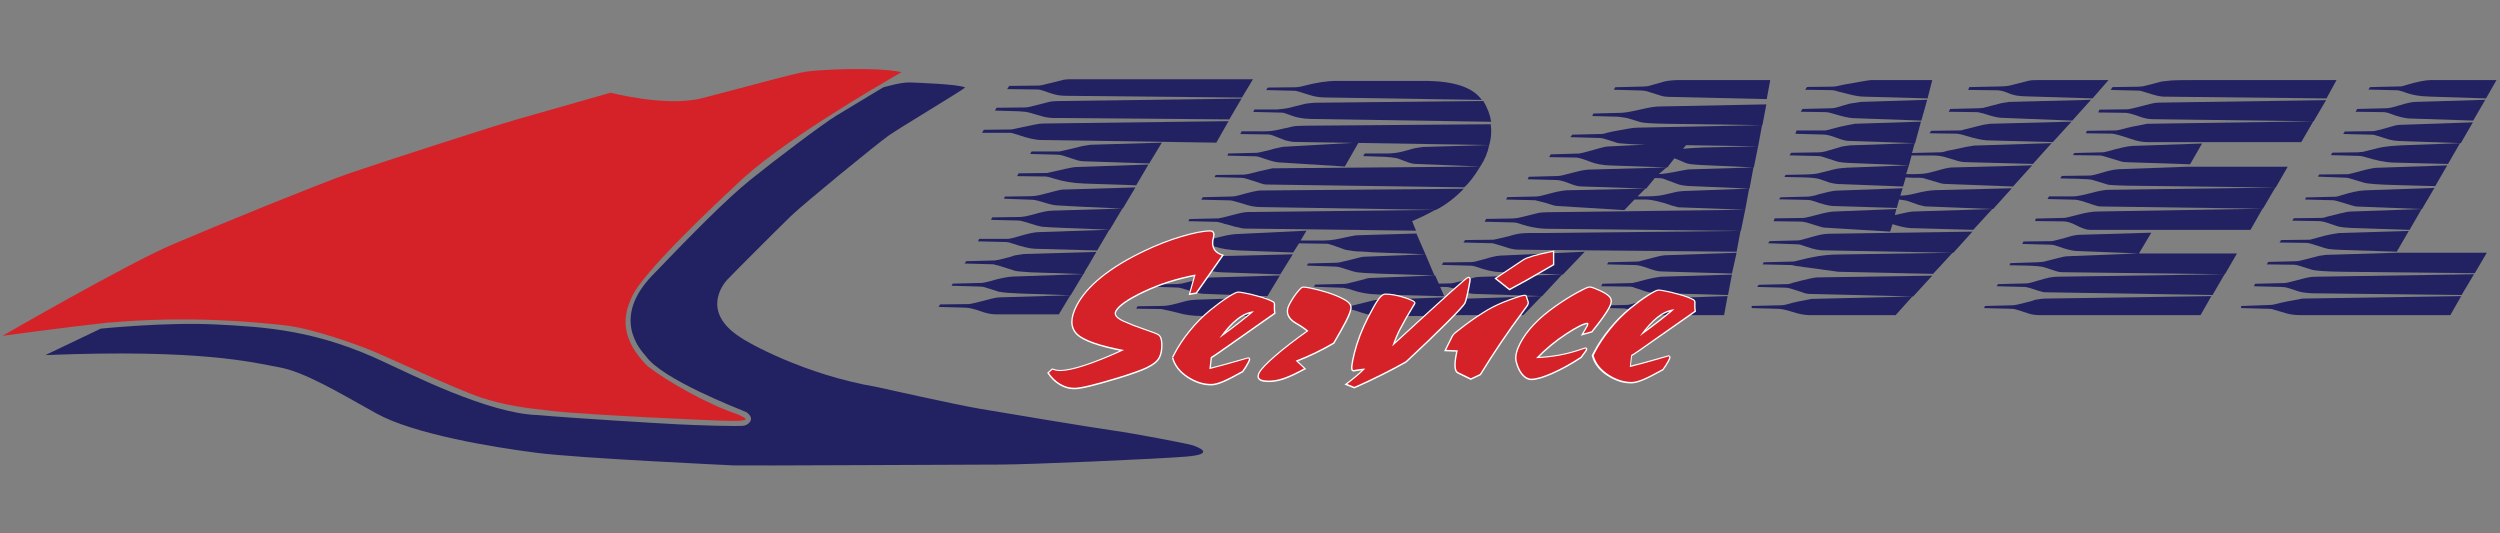 <?xml version="1.0" encoding="utf-8"?>
<!-- Generator: Adobe Illustrator 16.0.4, SVG Export Plug-In . SVG Version: 6.00 Build 0)  -->
<!DOCTYPE svg PUBLIC "-//W3C//DTD SVG 1.1//EN" "http://www.w3.org/Graphics/SVG/1.1/DTD/svg11.dtd">
<svg version="1.1"
	 id="svg16140" sodipodi:docname="travel service.svg" inkscape:version="0.92.0 r15299" xmlns:svg="http://www.w3.org/2000/svg" xmlns:dc="http://purl.org/dc/elements/1.1/" xmlns:sodipodi="http://sodipodi.sourceforge.net/DTD/sodipodi-0.dtd" xmlns:rdf="http://www.w3.org/1999/02/22-rdf-syntax-ns#" xmlns:inkscape="http://www.inkscape.org/namespaces/inkscape" xmlns:cc="http://creativecommons.org/ns#"
	 xmlns="http://www.w3.org/2000/svg" xmlns:xlink="http://www.w3.org/1999/xlink" x="0px" y="0px" width="792px" height="169px"
	 viewBox="-284.481 -66.351 792 169" enable-background="new -284.481 -66.351 792 169" xml:space="preserve">
<rect x="-284.481" y="-66.351" width="792" height="169" fill="#808080" stroke="none"/>
<sodipodi:namedview  units="px" inkscape:window-y="-4" inkscape:window-x="-4" inkscape:document-units="mm" fit-margin-bottom="0" inkscape:window-height="744" inkscape:pageopacity="0.0" inkscape:current-layer="layer1" inkscape:pageshadow="2" fit-margin-right="0" inkscape:window-maximized="1" inkscape:window-width="1280" pagecolor="#ffffff" id="base" bordercolor="#666666" inkscape:cx="111.0192" fit-margin-left="0" fit-margin-top="0" showgrid="false" borderopacity="1.0" inkscape:zoom="4.0398418" inkscape:cy="17.648812">
	</sodipodi:namedview>
<g id="layer1" transform="translate(-8.424,-162.798)" inkscape:groupmode="layer" inkscape:label="Layer 1">
	<g id="g16445" transform="translate(0.132,-0.132)">
		<path id="path14973" inkscape:connector-curvature="0" fill="#222161" d="M21.14,193.805l0.5-0.782l9.247-0.111
			c0.413-0.062,1.126-0.223,2.123-0.444c4.083-1.112,6.505-1.675,7.249-1.675l22.626-0.668l-3.625,6.029H39.134
			c-1.331,0-2.975-0.357-4.935-1.06c-1.953-0.709-3.562-1.06-4.813-1.06L21.14,193.805z M25.269,187.105l0.368-0.671l9.25-0.226
			c0.167,0,0.917-0.146,2.252-0.448c3.162-0.966,5.623-1.48,7.371-1.557l22.501-0.786l-4.007,6.7l-15.992-0.556
			c-1.167-0.08-2.544-0.153-4.125-0.226c-0.831-0.066-1.709-0.185-2.627-0.331l-4.247-1.345c-0.584-0.226-1.456-0.33-2.624-0.33
			L25.269,187.105z M29.386,180.067l0.5-0.744l9.247-0.238c0.087,0,0.208-0.066,0.382-0.134h0.372l3.628-0.892l1.745-0.56
			c0.504-0.067,1.418-0.224,2.752-0.446l23.12-0.669c-1.665,2.9-2.874,4.954-3.625,6.141l-0.375,0.891l-14.745-0.503
			c-1.001,0-2.457-0.066-4.375-0.242c-1.418-0.067-2.377-0.205-2.874-0.37l-5.129-1.623c-0.414-0.068-0.914-0.203-1.495-0.37
			L29.386,180.067z M33.64,173.036l0.372-0.782h9c0.664,0,2.21-0.37,4.622-1.116c2.085-0.598,3.715-0.929,4.875-1.006l22.748-0.778
			l-3.871,6.582l-19.877-0.556c-1.578-0.082-3.913-0.631-6.999-1.675c-0.834-0.299-1.456-0.446-1.873-0.446L33.64,173.036z
			 M34.887,138.648l0.622-0.951l8.75-0.107c1.584-0.341,3.919-0.839,6.999-1.476c1.251-0.276,2.377-0.408,3.378-0.408l58.374-0.744
			l-3.878,6.808l-55.375-0.834c-1.832,0-4.368-0.556-7.624-1.694c-1.161-0.389-1.953-0.594-2.37-0.594H34.887z M37.765,166.228
			l0.375-0.782l8.622-0.122c1.081,0,2.787-0.332,5.125-1.001c2.332-0.669,4.083-1.006,5.248-1.006l22.25-0.669l-4,6.705
			l-14.251-0.56c-4.083-0.153-6.498-0.28-7.249-0.395c-0.75-0.107-2.537-0.611-5.369-1.508c-0.921-0.299-1.585-0.446-2.009-0.446
			L37.765,166.228z M39.012,131.611l0.504-0.892l9.119-0.107c0.42,0,0.914-0.08,1.498-0.223l5.751-1.453
			c0.834-0.224,1.831-0.342,3.002-0.342l58.242-0.778l-3.871,6.585l-54.246-0.441c-1.832,0.068-3.416-0.08-4.75-0.45l-4.25-1.223
			c-0.664-0.224-1.79-0.375-3.374-0.452L39.012,131.611z M41.886,159.528l0.253-0.672l7.371-0.108c1.584,0,2.919-0.153,3.997-0.45
			l4.75-1.225c1.084-0.299,1.96-0.45,2.627-0.45l22.623-0.669l-4,6.7l-12.621-0.556c-4.584-0.223-7.336-0.37-8.25-0.45
			c-0.921-0.068-1.998-0.295-3.249-0.669c-2.332-0.746-3.836-1.114-4.504-1.114L41.886,159.528z M42.887,124.804l0.629-1.006
			l9.248-0.108c0.41,0,0.914-0.068,1.498-0.224l5.873-1.447c0.667-0.228,1.668-0.335,2.999-0.335h57.62l-3.496,5.802l-55.869-0.555
			c-1.584,0-3.131-0.255-4.625-0.783l-3.006-1.006c-0.41-0.146-0.914-0.222-1.494-0.222L42.887,124.804z M46.011,152.378
			l0.497-0.892l9.007-0.107c1.578-0.375,3.576-0.82,5.995-1.342c1.584-0.37,2.791-0.559,3.625-0.559l22.501-0.779l-3.882,6.585
			l-16.496-0.556c-3.669-0.153-6.95-0.712-9.876-1.675c-1.081-0.375-1.957-0.56-2.624-0.56L46.011,152.378z M50.133,145.347
			l0.504-0.782h8.872c0.087,0,2.002-0.446,5.751-1.338c0.921-0.299,2.249-0.56,4.003-0.784l22.619-0.672l-4,6.589l-20.124-0.667
			c-1.164,0-2.161-0.147-2.996-0.446l-3.753-1.23c-0.831-0.299-1.748-0.447-2.752-0.447L50.133,145.347z"/>
		<path id="path14977" inkscape:connector-curvature="0" fill="#222161" d="M83.785,194.371l0.369-0.765l7.565-0.104
			c1.317,0,2.641-0.194,3.961-0.542l4.219-1.098c0.664-0.146,1.613-0.265,2.85-0.334l22.31-0.765l-3.468,5.915h-16.982
			c-2.888,0-5.414-0.334-7.562-0.98c-1.321-0.375-3.1-0.765-5.328-1.216L83.785,194.371z M87.875,187.358l0.368-0.667l7.812-0.111
			c1.078,0,2.148-0.133,3.221-0.432l4.344-1.094c0.247-0.08,1.4-0.261,3.468-0.557l22.188-0.656l-3.968,6.592l-19.836-0.761
			c-0.907,0-1.98-0.188-3.218-0.563c-1.244-0.348-2.481-0.723-3.718-1.098c-0.664-0.223-1.203-0.334-1.613-0.334L87.875,187.358z
			 M92.087,180.584l0.493-0.745l8.559-0.228c0.41,0,0.987-0.067,1.734-0.198l5.456-1.305c1.07-0.276,2.144-0.427,3.222-0.427
			l21.816-0.537l-3.962,6.358l-18.477-0.648c-2.064-0.067-4.107-0.446-6.134-1.135c-2.022-0.672-3.864-1.025-5.519-1.025
			L92.087,180.584z M95.93,173.623l0.622-0.784l9.049-0.222c0.327,0,0.824-0.082,1.488-0.205l5.077-1.209
			c1.078-0.217,2.026-0.37,2.853-0.447l22.686-1.094l-1.855,3.121h6.564c1.896,0,3.596-0.146,5.084-0.466l3.965-0.837
			c1.077-0.238,1.859-0.367,2.359-0.367l18.71-0.56l2.863,6.59l-16.864-0.636c-0.911-0.096-2.228-0.186-3.969-0.261
			c-1.074,0-2.558-0.167-4.466-0.523l-3.968-1.418l-1.234-0.366c0.087,0-0.125-0.054-0.618-0.134l-8.928-0.138l-1.859,2.909
			l-17.226-0.655c-3.062-0.148-5.519-0.541-7.377-1.152c-1.863-0.633-3.242-0.951-4.153-0.951L95.93,173.623z M100.271,166.644
			l0.372-0.669l9.295-0.223c1.157-0.224,2.975-0.669,5.456-1.338c1.654-0.446,2.975-0.669,3.965-0.669l59.128-0.674
			c-2.398,1.343-4.834,2.53-7.312,3.573l1.237,3.018l-54.044-0.669c-0.747,0-1.609-0.151-2.606-0.45
			c-0.247,0-0.907-0.17-1.981-0.502c-1.073-0.334-1.737-0.504-1.984-0.504c-0.5-0.217-1.282-0.441-2.353-0.669L100.271,166.644z
			 M104.358,159.834l0.497-0.782l9.174-0.223c0.664,0,1.366-0.107,2.106-0.333c3.722-1.049,6.033-1.571,6.94-1.571l64.462-0.549
			c-2.812,2.898-5.748,5.132-8.799,6.694l-55.41-0.891c-1.577,0-3.062-0.224-4.465-0.669c-1.404-0.45-2.808-0.86-4.215-1.234
			c-0.497-0.142-0.904-0.217-1.237-0.217L104.358,159.834z M108.576,152.684l0.368-0.667l8.931-0.107c0.16,0,0.66-0.082,1.484-0.224
			c2.231-0.593,4.754-1.19,7.562-1.788l65.824-0.56c-1.897,3.131-3.597,5.322-5.087,6.591l-62.718-0.893
			c-0.418,0-0.956-0.106-1.613-0.332l-0.997-0.341l-3.468-1.115c-0.661-0.217-1.241-0.332-1.734-0.332L108.576,152.684z
			 M112.659,145.877l0.253-0.669l9.174-0.223c0.493-0.082,1.695-0.333,3.586-0.783c1.078-0.37,2.617-0.746,4.595-1.114l23.922-1.343
			l-4.337,7.591l-21.194-1.333c-0.743-0.082-1.692-0.299-2.856-0.674c-2.311-0.82-3.67-1.229-4.09-1.229L112.659,145.877z
			 M116.76,139.048l0.368-0.872h7.434c1.327,0,2.693-0.151,4.097-0.466l4.584-1.025c0.743-0.185,2.105-0.28,4.09-0.28l58.753-0.466
			c0,0.448,0.045,0.931,0.129,1.453v1.001c0,1.341-0.209,2.719-0.622,4.132l-61.606-0.982c-0.743,0-1.734-0.17-2.978-0.502
			l-3.841-1.495c-0.573-0.255-1.278-0.389-2.109-0.389L116.76,139.048z M120.843,132.037l0.372-0.784h7.211
			c1.65-0.151,2.832-0.299,3.499-0.45l5.345-1.338c0.91-0.147,1.897-0.261,2.975-0.337l53.488-0.56
			c1.324,2.234,2.154,4.433,2.481,6.59l-57.085-0.891c-2.475-0.08-4.546-0.433-6.158-1.063c-1.608-0.631-2.616-0.943-3.055-0.943
			L120.843,132.037z M124.941,125.109l0.486-0.784l8.806-0.107c0.66,0,1.407-0.108,2.23-0.332c4.14-1.121,7.688-1.675,10.662-1.675
			h27.891c9.341,0,15.408,2.007,18.224,6.025l-49.586-0.782c-1.734,0-3.389-0.261-4.955-0.778l-3.232-1.006
			c-0.653-0.224-1.188-0.337-1.602-0.337L124.941,125.109z M137.829,180.712l0.372-0.669l8.924-0.224c0.58,0,1.57-0.189,2.971-0.559
			l3.601-0.892c0.493-0.151,1.153-0.293,1.977-0.446l19.722-0.779l2.846,6.695l-17.482-0.56c-3.715-0.143-6.071-0.295-7.062-0.441
			c-0.58-0.081-2.234-0.56-4.959-1.452c-0.664-0.228-1.24-0.341-1.741-0.341L137.829,180.712z M140.064,187.41l0.372-0.671
			l9.296-0.222c0.163,0,0.455-0.039,0.861-0.104l5.334-1.342c0.744-0.299,1.571-0.448,2.475-0.448l20.086-0.781l2.853,6.588
			l-20.825-0.559c-3.309-0.08-6.325-0.63-9.053-1.676c-0.574-0.149-1.275-0.299-2.106-0.448L140.064,187.41z M142.294,194.447
			l0.49-0.89l9.174-0.111c0.084,0,0.247-0.027,0.501-0.104c0,0,1.65-0.402,4.955-1.227c0.084,0,0.452-0.094,1.116-0.281
			c0.663-0.188,1.278-0.278,1.855-0.278l21.072-0.781l2.481,5.918h-23.804c-1.314,0-3.594-0.563-6.814-1.675
			c-0.574-0.223-1.158-0.334-1.731-0.334L142.294,194.447z M155.673,146.027l0.501-0.82h6.7c2.057,0,3.961-0.242,5.695-0.727
			l3.347-0.929c0.663-0.134,1.574-0.261,2.728-0.412l20.948-0.613c-0.494,2.458-1.442,4.726-2.847,6.81l-20.214-0.817
			c-0.904,0-1.853-0.205-2.847-0.598l-3.221-1.192c-1.078-0.222-2.356-0.384-3.848-0.466L155.673,146.027z"/>
		<path id="path14981" inkscape:connector-curvature="0" fill="#222161" d="M166.864,194.18l0.372-0.782l9.546-0.222
			c0.413,0,1.983-0.372,4.712-1.119c1.73-0.445,3.176-0.706,4.337-0.778l26.407-0.9l-5.832,6.036h-21.068
			c-1.578,0-3.969-0.521-7.19-1.567c-0.83-0.295-1.619-0.448-2.359-0.448L166.864,194.18z M173.807,187.39l0.368-0.82l9.299-0.226
			c0.247,0,0.702-0.077,1.362-0.24l5.703-1.49c0.747-0.243,1.615-0.348,2.609-0.348l25.531-0.695l-6.324,6.812l-21.188-0.688
			c-1.161,0-2.693-0.334-4.602-0.987c-1.897-0.653-3.301-1.06-4.212-1.209L173.807,187.39z M180.624,180.5l0.369-0.782l9.052-0.108
			c0.581,0,1.942-0.332,4.091-0.962c2.15-0.66,3.763-1.011,4.83-1.083l26.903-1.248l-6.942,7.252l-20.201-0.799
			c-1.824-0.068-4.264-0.631-7.312-1.689c-0.667-0.224-1.206-0.338-1.615-0.338L180.624,180.5z M187.436,173.411l0.5-0.782
			l9.046-0.108c0.09,0,0.254-0.04,0.5-0.108l4.341-1l1.115-0.335c1.484-0.447,3.184-0.674,5.081-0.674h3.715l63.468-0.669
			l-1.233,6.59l-61.366-0.559c-4.792-0.08-7.558-0.106-8.302-0.106c-1.074-0.082-2.23-0.338-3.468-0.783
			c0,0-1.369-0.409-4.091-1.229L187.436,173.411z M194.136,166.822l0.493-0.893l6.818-0.106c1.74,0,3.02-0.108,3.843-0.337
			l5.453-1.338c0.823-0.224,1.858-0.335,3.106-0.335l62.847-0.78l-1.366,6.695l-60.862-0.667c-3.058,0-6.203-0.559-9.424-1.675
			c-0.66-0.224-1.237-0.337-1.738-0.337L194.136,166.822z M200.953,159.791l0.372-0.759l9.292-0.208
			c0.584,0,1.908-0.299,3.969-0.874c2.071-0.579,3.847-0.935,5.331-1.081l25.163-0.541l-2.479,2.462h2.235
			c2.637,0,4.625-0.153,5.949-0.469l4.09-0.951c0.66-0.134,1.442-0.222,2.353-0.274l20.708-0.768l-1.24,6.704l-21.202-0.782
			c-0.41-0.082-1.073-0.261-1.984-0.528c-3.635-1.275-6.442-1.93-8.43-1.93h-3.465l-3.225,3.348l-21.202-1.3
			c-0.493,0-1.031-0.122-1.605-0.318c-1.407-0.502-3.228-1.006-5.459-1.508L200.953,159.791z M207.772,153.367l0.372-0.78
			l9.045-0.242c0.334,0,0.876-0.068,1.616-0.224l5.327-1.357c0.497-0.146,1.404-0.299,2.731-0.447l24.916-0.691l-2.48,2.125
			c1.403-0.054,3.631-0.395,6.692-1.025c1.567-0.332,2.729-0.502,3.469-0.502l19.839-0.598l-1.244,6.7l-19.582-0.835
			c-1.244-0.094-2.272-0.28-3.097-0.56l-4.465-1.67c-0.338-0.189-1.282-0.285-2.854-0.285l-2.728,3.348l-20.576-0.683
			c-0.91,0-2.105-0.297-3.593-0.896c-1.901-0.759-3.351-1.138-4.344-1.138L207.772,153.367z M214.586,146.354l0.504-0.874
			l9.042-0.266c0.247,0,1.859-0.403,4.834-1.242l1.362-0.389c1.403-0.414,2.481-0.617,3.225-0.617l25.167-1.261l-1.741,2.007
			c0.424-0.028,0.83-0.068,1.244-0.108l2.105-0.147c0.664-0.04,1.571-0.094,2.728-0.146l17.727-0.379l-1.362,6.7l-16.979-0.798
			c-1.817-0.107-3.021-0.224-3.597-0.339c-0.581-0.094-1.689-0.537-3.351-1.28c-0.163-0.106-0.58-0.261-1.233-0.483l-2.234,2.898
			l-17.98-0.631c-2.474-0.067-4.587-0.465-6.313-1.133c-2.401-0.91-3.927-1.376-4.587-1.376L214.586,146.354z M221.286,140.03
			l0.615-0.784l9.178-0.223c0.576,0,1.278-0.147,2.102-0.446c0.581-0.153,1.901-0.414,3.976-0.784l2.471-0.447
			c1.165-0.217,2.231-0.335,3.222-0.335l39.178-0.784l-1.244,6.7l-35.945-0.556c-2.481,0-5.297-0.146-8.431-0.446l-4.212-1.338
			c-0.58-0.228-1.533-0.335-2.854-0.335L221.286,140.03z M228.226,133.33l0.372-0.782l8.677-0.224c1.154,0,3.302-0.375,6.443-1.11
			c2.561-0.601,4.465-0.9,5.702-0.9l33.969-0.669l-1.244,6.585l-30.618-0.441c-4.459-0.08-7.187-0.26-8.181-0.559l-3.962-1.232
			c-0.747-0.145-1.74-0.295-2.978-0.441L228.226,133.33z M229.095,194.072l0.493-0.675l9.671-0.222c0.327,0,0.744-0.084,1.24-0.227
			l3.101-0.893c1.897-0.515,3.51-0.813,4.833-0.896l22.686-0.782l-1.119,6.036h-20.7c-2.231,0-3.969-0.188-5.206-0.56l-4.219-1.227
			c-0.08-0.076-0.615-0.188-1.609-0.341L229.095,194.072z M231.079,187.258l0.364-0.782l9.3-0.223c0.337,0,1.858-0.375,4.587-1.119
			c1.411-0.375,2.937-0.674,4.587-0.89l22.567-0.674l-1.248,6.478l-23.554-0.667c-0.74,0-1.901-0.265-3.469-0.785
			c-0.496-0.223-1.278-0.487-2.355-0.782c-0.66-0.296-1.32-0.441-1.984-0.441L231.079,187.258z M232.938,180.335l0.368-0.669
			l9.05-0.224c0.58,0,1.153-0.106,1.737-0.335l4.34-1.121c1.321-0.37,2.437-0.554,3.347-0.554l22.188-0.78l-1.483,6.585
			l-22.32-0.667c-0.994,0-2.395-0.337-4.212-1.006s-3.18-1.011-4.094-1.011L232.938,180.335z M235.04,125.007l0.497-0.792
			l9.049-0.226c0.251,0,0.66-0.028,1.244-0.108l4.834-1.357c1.313-0.389,3.097-0.579,5.327-0.579h9.671h18.964l-1.115,6.029
			l-30.119-0.688c-1.574,0-2.77-0.146-3.597-0.447l-3.225-1.025c-1.073-0.388-2.109-0.573-3.1-0.573L235.04,125.007z"/>
		<path id="path14985" inkscape:connector-curvature="0" fill="#222161" d="M278.746,194.18v-0.671l9.31-0.222
			c0.573,0,1.233-0.104,1.995-0.334c1.73-0.521,4.26-1.077,7.558-1.675l32.047-0.778l-5.312,5.914h-27.186
			c-1.567,0-3.375-0.333-5.438-1.008c-2.058-0.667-3.663-1.004-4.82-1.004L278.746,194.18z M280.474,187.48l0.5-0.67l9.015-0.223
			c0.576,0,1.195-0.153,1.855-0.445c4.284-1.118,6.835-1.682,7.662-1.682l36.446-0.556l-6.053,6.592l-32.127-0.782
			c-1.234,0-2.138-0.146-2.718-0.451l-4.198-1.338c-0.58-0.146-1.157-0.223-1.734-0.223L280.474,187.48z M282.207,180.338
			l0.368-0.672l9.144-0.224c0.413,0,0.993-0.107,1.733-0.335c4.365-1.19,8.403-1.822,12.107-1.894l36.822-0.56l-6.176,6.694
			l-30.024-0.669l-13.845-1.897c-0.33-0.146-0.66-0.228-0.986-0.228L282.207,180.338z M283.935,173.641l0.497-0.674l9.143-0.224
			c0.406-0.08,0.615-0.106,0.615-0.106l4.448-1.225c1.811-0.521,3.419-0.782,4.819-0.782l45.225-0.669l-6.054,6.7l-41.767-0.784
			c-1.233-0.151-2.224-0.332-2.964-0.56l-3.462-1.114c-0.246-0.153-0.701-0.224-1.354-0.224L283.935,173.641z M285.665,166.661
			l0.372-0.91l9.018-0.122c0.417,0,1.817-0.312,4.204-0.943c2.392-0.65,4.156-1.006,5.314-1.083l20.013-0.801l-0.494,1.902
			c3.211-0.745,5.153-1.119,5.808-1.119l25.086-0.784l-6.057,6.59l-19.898-0.554c-1.4-0.082-3.287-0.488-5.679-1.234l-0.747,2.349
			l-20.628-1.252c-0.417,0-0.952-0.108-1.608-0.332l-3.705-1.135c-0.903-0.312-1.896-0.465-2.971-0.465L285.665,166.661z
			 M287.392,159.714l0.497-0.63l8.896-0.223c0.167,0,0.372-0.028,0.618-0.095l1.603-0.316c0.253-0.153,1.157-0.395,2.725-0.746
			c1.894-0.504,3.298-0.745,4.197-0.745l20.642-0.74l-0.747,2.34c1.404,0,3.01-0.243,4.817-0.709
			c2.471-0.611,4.451-0.947,5.932-1.018l24.589-0.613l-5.932,6.582l-21.371-0.835c-0.247,0-0.501-0.054-0.747-0.134l-1.48-0.356
			l-3.83-1.339c-0.417-0.08-1.195-0.185-2.346-0.356l-0.74,2.681l-20.395-0.631c-1.234-0.08-3.295-0.598-6.176-1.604
			c-0.573-0.205-1.115-0.313-1.605-0.313L287.392,159.714z M289.122,152.644l0.376-0.664l6.3-0.122
			c2.141-0.066,3.583-0.223,4.323-0.441l4.452-1.119c1.316-0.375,3.415-0.598,6.3-0.669l17.674-0.669l-0.872,2.791h2.103
			c2.304,0,4.031-0.153,5.185-0.446l4.205-1.121c1.317-0.37,2.433-0.556,3.332-0.556l25.09-0.667l-6.057,6.7l-21.007-0.784
			c-0.823,0-1.563-0.108-2.224-0.335l-5.313-1.564c-0.243-0.067-1.605-0.107-4.076-0.107l-1.362-0.108l-0.858,2.903l-20.639-0.784
			c-0.493,0-1.352-0.151-2.596-0.45l-3.211-1.114c-0.907-0.299-2.676-0.479-5.31-0.556L289.122,152.644z M290.732,145.793
			l0.493-0.81l8.649-0.136c0.82,0,1.609-0.107,2.35-0.332l5.185-1.533c0.501-0.068,1.32-0.2,2.475-0.351l20.51-0.707l-0.865,3.126
			l8.896-0.223c0.66,0,1.4-0.146,2.228-0.45l3.83-0.78c1.066-0.294,2.638-0.593,4.694-0.896l24.59-0.779l-5.929,6.585l-21.007-0.556
			c-1.073,0-2.061-0.146-2.968-0.446l-3.704-1.114c-1.233-0.375-2.596-0.56-4.08-0.56h-6.672l-0.858,3.126l-17.803-0.711
			c-2.551-0.068-4.277-0.261-5.185-0.575l-4.323-1.413c-0.413-0.147-0.906-0.243-1.483-0.243L290.732,145.793z M292.587,138.966
			l0.372-1.063h9.018c0.247,0,0.782-0.106,1.609-0.332c1.887-0.592,4.524-1.19,7.905-1.784l20.879-0.672l-1.85,6.813l-20.885-0.708
			c-0.907,0-1.974-0.241-3.207-0.707c-2.312-0.872-3.871-1.301-4.698-1.301L292.587,138.966z M294.311,131.987l0.497-0.892
			l9.143-0.222c0.661,0,1.324-0.108,1.978-0.334l2.228-0.667l1.603-0.452c0.986-0.146,2.144-0.332,3.464-0.554l21.122-0.669
			l-1.849,6.585l-21.751-0.782c-1.233-0.068-3.082-0.485-5.557-1.23c-1.403-0.446-2.429-0.669-3.086-0.669L294.311,131.987z
			 M295.67,125.012l0.622-0.877l8.155-0.108c0.581,0,1.766-0.224,3.583-0.65c5.191-0.95,8.072-1.438,8.649-1.438h19.272l-1.48,5.809
			l-19.766-0.541c-1.407,0-2.965-0.224-4.702-0.666l-3.951-0.99c-0.74-0.276-1.479-0.422-2.228-0.422L295.67,125.012z
			 M335.091,138.799l0.497-0.782l9.014-0.108c0.494,0,1.029-0.107,1.609-0.332l5.807-1.448l2.228-0.337l25.819-0.672l-5.928,6.481
			l-20.886-0.56c-1.48-0.082-3.704-0.556-6.672-1.458c-1.396-0.441-2.471-0.664-3.215-0.664L335.091,138.799z M341.145,131.987
			l0.493-0.892l9.018-0.222c0.334,0,0.785-0.042,1.362-0.108l6.054-1.567l2.228-0.332l25.941-0.667l-5.929,6.585l-22.608-0.892
			c-1.237-0.082-3.048-0.523-5.438-1.343c-0.577-0.146-1.234-0.299-1.978-0.447L341.145,131.987z M347.326,125.069l0.365-0.896
			l10.133-0.219c0.74,0,1.567-0.08,2.475-0.228l6.175-1.561c0.58-0.146,1.609-0.228,3.09-0.228H391.8l-5.066,5.807l-21.868-0.667
			c-1.561-0.082-2.878-0.295-3.951-0.669l-2.35-0.892c-0.819-0.224-1.521-0.337-2.103-0.337L347.326,125.069z"/>
		<path id="path14989" inkscape:connector-curvature="0" fill="#222161" d="M352.321,194.18l0.372-0.667l8.837-0.226
			c0.489,0,1.716-0.258,3.684-0.779l2.574-0.67c0.167-0.149,0.532-0.261,1.105-0.338c1.144-0.215,2.127-0.337,2.946-0.337
			l52.536-0.781l-3.433,6.032h-50.698c-1.474,0-2.661-0.149-3.562-0.448l-3.802-1.227c-0.66-0.223-1.233-0.334-1.728-0.334
			L352.321,194.18z M356.372,187.258l0.372-0.668l8.962-0.226c0.649,0,2.099-0.354,4.354-1.06c2.248-0.706,4.069-1.061,5.462-1.061
			l53.03-0.781l-3.812,6.585l-53.516-0.89c-0.33-0.083-0.862-0.223-1.592-0.444c-2.381-0.82-3.847-1.23-4.42-1.23L356.372,187.258z
			 M360.421,180.615l0.246-0.672l6.874-0.224c1.063,0,2.248-0.068,3.559-0.198l4.792-1.214c1.31-0.37,2.366-0.56,3.187-0.56
			l21.979-0.874h31.418l-3.805,6.591l-51.557-0.655c-0.653,0-1.303-0.107-1.963-0.332l-3.684-1.211
			c-0.9-0.299-2.902-0.483-6.009-0.56L360.421,180.615z M364.476,173.865l0.372-0.784l9.073-0.108
			c1.07-0.222,2.658-0.631,4.789-1.229c1.637-0.523,2.988-0.784,4.055-0.784l22.581-0.667l-3.923,6.585l-19.885-0.783
			c-1.066-0.066-2.415-0.369-4.052-0.892l-2.335-0.778c-0.573-0.223-1.23-0.337-1.964-0.337L364.476,173.865z M368.525,166.605
			l0.246-0.784l9.084-0.222c0.243,0,0.936-0.146,2.085-0.447l2.21-0.564c2.534-0.666,4.584-1.001,6.141-1.001l52.289-0.891
			l-3.809,6.698h-50.944c-0.977,0-2.404-0.483-4.288-1.456c-1.557-0.812-2.908-1.223-4.052-1.223L368.525,166.605z M372.451,159.626
			l0.493-0.836h7.729c1.067,0,2.885-0.356,5.467-1.047c2.574-0.685,4.438-1.025,5.58-1.025l52.908-0.721l-3.927,6.698l-51.431-0.707
			c-0.573,0-1.313-0.165-2.21-0.488c-3.107-1.089-5.036-1.651-5.769-1.651L372.451,159.626z M376.503,153.098l0.493-0.784
			l8.83-0.122c0.664,0,2.013-0.313,4.056-0.943c2.047-0.631,3.764-0.991,5.153-1.062l21.483-0.783h32.036l-3.802,6.59l-44.436-0.56
			c-1.23,0-2.946-0.026-5.153-0.108c-1.724-0.067-2.867-0.146-3.444-0.217l-5.153-1.566c-0.569-0.147-2.168-0.26-4.788-0.333
			L376.503,153.098z M380.555,145.724l0.365-0.669l9.087-0.226c0.327,0,0.855-0.107,1.596-0.333c3.68-1.042,6.22-1.599,7.609-1.675
			l22.213-0.779l-3.802,6.585l-20.134-0.667c-0.737,0-1.429-0.107-2.078-0.337l-4.421-1.341c-0.413-0.143-0.983-0.295-1.72-0.441
			L380.555,145.724z M384.604,138.801l0.368-0.782l8.959-0.108c0.493,0,1.271-0.143,2.338-0.441
			c1.801-0.521,4.372-1.081,7.729-1.675l52.662-0.784l-3.81,6.59h-48.608c-1.471,0-2.905-0.226-4.296-0.672l-4.534-1.453
			c-0.74-0.222-1.561-0.414-2.457-0.56L384.604,138.801z M388.531,132.211l0.372-0.892l8.833-0.108c0.334,0,0.945-0.12,1.846-0.34
			l5.765-1.453c0.82-0.224,1.679-0.332,2.582-0.332l52.779-0.783l-3.931,6.7l-50.938-0.669c-1.39,0-2.859-0.299-4.416-0.896
			c-2.047-0.74-3.479-1.116-4.295-1.116L388.531,132.211z M392.46,125.071l0.612-0.898l6.999-0.107c1.557,0,2.699-0.106,3.439-0.335
			l5.15-1.338c0.083,0,1.144-0.108,3.19-0.337c0.74-0.066,3.148-0.106,7.245-0.106h44.926l-3.187,5.807l-51.563-0.56
			c-1.06,0-2.939-0.441-5.644-1.338c-1.143-0.37-1.842-0.56-2.085-0.56L392.46,125.071z"/>
		<path id="path14993" inkscape:connector-curvature="0" fill="#222161" d="M433.796,194.18v-0.667l9.383-0.337
			c0.334,0,0.778-0.08,1.352-0.223c2.298-0.595,5.23-1.188,8.751-1.79l50.235-0.781l-3.444,6.032h-47.219
			c-1.887,0-3.444-0.188-4.674-0.556l-4.181-1.224c-0.247-0.152-0.778-0.229-1.599-0.229L433.796,194.18z M437.849,187.258
			l0.371-0.779l9.098-0.226c0.417,0,0.904-0.083,1.474-0.223l5.293-1.341c1.146-0.299,2.251-0.445,3.318-0.445l50.169-0.785
			l-3.937,6.589l-47.341-0.556c-1.801-0.084-3.193-0.268-4.181-0.56l-3.44-1.123c-0.653-0.215-1.394-0.33-2.214-0.33
			L437.849,187.258z M441.914,180.335l0.486-0.782l8.854-0.224c0.326,0,0.816-0.08,1.48-0.223l5.65-1.452l2.217-0.332l22.376-0.669
			h28.652l-3.815,6.479l-41.434-0.454c-5.577-0.065-8.979-0.299-10.206-0.667l-3.938-1.23c-0.657-0.228-1.23-0.332-1.72-0.332
			L441.914,180.335z M445.966,173.413l0.493-0.782l9.098-0.108c0.087,0,0.372-0.08,0.866-0.224l3.687-1.009l1.474-0.332
			c1.066-0.224,2.175-0.408,3.322-0.56l22.011-0.664l-3.815,6.585l-17.212-0.56c-2.131-0.082-3.545-0.165-4.243-0.28
			c-0.698-0.108-2.395-0.612-5.105-1.505c-0.896-0.299-1.598-0.45-2.088-0.45L445.966,173.413z M450.025,166.487
			c0.077-0.224,0.247-0.479,0.494-0.773l8.973-0.108c0.333,0,0.778-0.107,1.352-0.337l4.062-1.006
			c1.724-0.447,2.908-0.667,3.568-0.667l22.498-0.784l-3.809,6.59l-16.848-0.556c-3.193-0.08-5.285-0.299-6.269-0.672l-2.958-1.008
			c-1.062-0.374-2.123-0.554-3.193-0.554L450.025,166.487z M454.084,159.793l0.239-0.669l9.477-0.228
			c0.247,0,0.691-0.107,1.352-0.332c3.273-1.044,5.859-1.604,7.743-1.675l22.136-0.783l-3.934,6.7l-20.287-0.782
			c-0.577,0-1.317-0.143-2.218-0.441c-3.28-1.044-5.164-1.565-5.65-1.565L454.084,159.793z M458.139,152.536l0.372-0.672
			l9.223-0.107c0.407-0.082,1.186-0.261,2.336-0.56c3.196-0.892,5.327-1.376,6.391-1.447l22.629-0.782l-3.812,6.58l-11.931-0.332
			c-5.983-0.146-9.546-0.409-10.692-0.784l-4.062-1.223c-0.74-0.228-1.223-0.332-1.47-0.332L458.139,152.536z M462.201,145.724
			l0.493-0.782l7.989-0.107c0.243,0,0.532-0.028,0.866-0.108h0.611l5.407-1.338c1.644-0.37,4.101-0.631,7.377-0.784l18.195-0.667
			l-3.805,6.585l-17.587-0.446c-2.218-0.082-5.161-0.669-8.854-1.79c-0.653-0.223-1.304-0.332-1.968-0.332L462.201,145.724z
			 M466.135,139.025l0.494-0.78l9.094-0.12c0.084,0,0.782-0.143,2.092-0.441c0.327-0.082,0.983-0.261,1.964-0.556l1.971-0.56
			c0.899-0.304,1.845-0.45,2.828-0.45l22.626-0.784l-3.809,6.59l-19.676-0.669c-1.15-0.08-2.13-0.223-2.957-0.447l-4.302-1.341
			c-0.323-0.146-0.737-0.224-1.228-0.224L466.135,139.025z M470.07,131.988l0.493-0.891l9.098-0.224
			c0.903,0,2.297-0.299,4.181-0.892c2.377-0.745,4.139-1.119,5.285-1.119l22.015-0.664l-3.819,6.585l-20.276-0.669
			c-1.647-0.08-3.777-0.631-6.401-1.675c-0.74-0.228-1.269-0.335-1.605-0.335L470.07,131.988z M474.128,124.957l0.493-0.782
			l9.463-0.219c0.577,0,1.233-0.151,1.967-0.45c3.607-1.044,6.234-1.565,7.871-1.565h20.784l-3.318,5.807l-17.706-0.56
			c-3.363-0.068-6.196-0.592-8.489-1.555c-0.497-0.153-1.066-0.299-1.721-0.452L474.128,124.957z"/>
		<path id="path14997" inkscape:connector-curvature="0" fill="#D52229" d="M-275.411,202.976c0,0,39.567-22.856,53.971-29
			c14.408-6.149,46.482-19.212,55.323-22.285c8.83-3.076,46.288-15.174,53.012-17.096c6.717-1.922,30.344-8.645,30.344-8.645
			s17.674,4.612,29.006,1.728c11.329-2.881,29.003-7.871,33.225-8.45c4.226-0.575,21.518-1.533,29.965,0.194
			c-6.916,4.033-39.379,22.665-52.821,36.111c-7.106,6.528-29.576,27.845-32.652,35.147c-1.536,3.648-5.376,11.526,4.997,21.893
			c6.144,4.803,19.016,12.104,28.805,15.366c1.922,0.96,4.587,1.988-1.657,1.988c-6.249,0-46.771-1.991-56.477-3.055
			c-9.695-1.06-15.943-1.859-23.516-4.382c-7.576-2.523-29.232-12.622-34.017-14.62c-4.785-1.991-19.398-7.308-28.169-8.239
			c-8.771-0.924-29.368-3.183-56.341-0.792C-254.905,200.167-275.411,202.976-275.411,202.976"/>
		<path id="path15001" inkscape:connector-curvature="0" fill="#222161" d="M-261.813,209.07l17.542-8.375
			c0,0,20.593-2.12,36.405-1.327c15.818,0.796,32.158,1.73,54.082,12.225c6.776,3.055,32.287,16.076,47.97,16.479
			c10.234,0.931,38.667,2.651,44.12,2.919c5.445,0.271,19.933,0.799,21.392,0.403c1.456-0.403,3.451-2.259,0.532-4.261
			c-2.791-1.188-26.577-10.362-31.755-17.667c-2.13-2.392-10.898-12.222,1.991-25.646c12.889-13.42,23.516-24.181,31.088-30.297
			c7.572-6.111,22.859-17.674,27.245-20.331c4.382-2.657,14.744-8.901,14.744-8.901s5.584-1.725,8.643-1.593
			c3.055,0.134,15.148,0.532,17.407,1.593c-1.599,1.324-20.729,12.753-24.322,15.278c-3.583,2.53-26.834,21.531-30.824,25.383
			c-3.985,3.854-19.269,19.135-20.332,20.331c-1.063,1.192-8.368,9.963,4.125,18.074c2.12,1.588,20.461,11.954,43.313,15.808
			c0,0,24.183,5.445,32.69,6.912c8.503,1.46,36.544,6.112,42.389,6.908c5.849,0.8,23.387,4.122,24.979,4.65
			c1.599,0.535,7.708,2.79-1.991,3.593c-9.702,0.792-49.961,2.522-59,2.522c-9.035,0-81.987,0.396-84.375,0.268
			c-2.394-0.135-49.033-2.259-62.457-3.992c-13.417-1.724-38.803-5.838-50.757-12.486c-11.961-6.647-22.724-13.156-30.827-14.619
			C-195.905,211.468-212.12,207.075-261.813,209.07"/>
		<path id="path15005" inkscape:connector-curvature="0" fill="#D52229" d="M56.089,214.77l1.112-1.015
			c0.403,0.143,0.806,0.247,1.213,0.333c0.427,0.08,0.834,0.104,1.261,0.104c1.904-0.007,4.57-0.576,7.993-1.71
			c3.402-1.115,7.496-2.772,12.236-4.958c-7.868-1.491-12.812-3.235-14.814-5.244c-1.991-2.005-2.005-4.925-0.024-8.765
			c1.595-3.082,4.202-6.095,7.805-9c3.611-2.91,8.114-5.649,13.5-8.201c3.976-1.922,7.913-3.454,11.798-4.603
			c3.892-1.157,6.912-1.741,9.049-1.755c0.855,0,1.14,0.579,0.858,1.741c-0.167,0.622-0.26,1.105-0.285,1.467
			c-0.062,1.072,0.16,1.987,0.664,2.717c0.508,0.721,1.321,1.291,2.45,1.675l-8.229,11.727l-1.745,0.278l1.675-5.984
			c-5.959,1.119-11.475,2.878-16.517,5.275c-5.053,2.391-8.038,4.482-8.945,6.244c-0.625,1.213,0.149,2.322,2.318,3.354
			c0.181,0.07,0.306,0.136,0.393,0.178c1.745,0.796,3.868,1.63,6.373,2.471c2.499,0.848,4,1.428,4.486,1.744
			c0.636,0.432,0.97,1.438,0.963,3.048c0.018,1.603-0.24,2.895-0.744,3.875c-0.313,0.598-0.789,1.16-1.428,1.675
			c-0.646,0.515-1.498,1.032-2.575,1.543c-1.637,0.789-4.594,1.849-8.906,3.176l-0.959,0.278c-3.336,1.011-6.074,1.766-8.198,2.279
			c-2.144,0.511-3.704,0.769-4.708,0.771c-1.536,0.007-3.006-0.41-4.42-1.229C58.334,217.425,57.114,216.268,56.089,214.77"/>
		<path id="path15009" inkscape:connector-curvature="0" fill="none" stroke="#FFFFFF" stroke-width="0.832" d="M56.089,214.77
			l1.112-1.015c0.403,0.143,0.806,0.247,1.213,0.333c0.427,0.08,0.834,0.104,1.261,0.104c1.904-0.007,4.57-0.576,7.993-1.71
			c3.402-1.115,7.496-2.772,12.236-4.958c-7.868-1.491-12.812-3.235-14.814-5.244c-1.991-2.005-2.005-4.925-0.024-8.765
			c1.595-3.082,4.202-6.095,7.805-9c3.611-2.91,8.114-5.649,13.5-8.201c3.976-1.922,7.913-3.454,11.798-4.603
			c3.892-1.157,6.912-1.741,9.049-1.755c0.855,0,1.14,0.579,0.858,1.741c-0.167,0.622-0.26,1.105-0.285,1.467
			c-0.062,1.072,0.16,1.987,0.664,2.717c0.508,0.721,1.321,1.291,2.45,1.675l-8.229,11.727l-1.745,0.278l1.675-5.984
			c-5.959,1.119-11.475,2.878-16.517,5.275c-5.053,2.391-8.038,4.482-8.945,6.244c-0.625,1.213,0.149,2.322,2.318,3.354
			c0.181,0.07,0.306,0.136,0.393,0.178c1.745,0.796,3.868,1.63,6.373,2.471c2.499,0.848,4,1.428,4.486,1.744
			c0.636,0.432,0.97,1.438,0.963,3.048c0.018,1.603-0.24,2.895-0.744,3.875c-0.313,0.598-0.789,1.16-1.428,1.675
			c-0.646,0.515-1.498,1.032-2.575,1.543c-1.637,0.789-4.594,1.849-8.906,3.176l-0.959,0.278c-3.336,1.011-6.074,1.766-8.198,2.279
			c-2.144,0.511-3.704,0.769-4.708,0.771c-1.536,0.007-3.006-0.41-4.42-1.229C58.334,217.425,57.114,216.268,56.089,214.77
			L56.089,214.77z"/>
		<path id="path15013" inkscape:connector-curvature="0" fill="#D52229" d="M110.115,203.761c2.349-1.71,4.462-3.302,6.356-4.768
			c1.887-1.467,3.43-2.725,4.628-3.768c-1.758,0.118-3.568,0.903-5.4,2.332C113.865,198.996,112.006,201.057,110.115,203.761
			 M95.479,209.88l0.452-0.879c1.296-2.509,2.926-4.977,4.9-7.409c1.96-2.426,4.111-4.601,6.429-6.519
			c1.974-1.599,3.826-2.968,5.546-4.08c1.709-1.105,2.804-1.657,3.27-1.657c0.348,0,1.081,0.094,2.196,0.322
			c1.129,0.202,2.339,0.494,3.646,0.873c1.369,0.357,2.551,0.729,3.537,1.118c0.994,0.386,1.609,0.713,1.863,0.963
			c0.059,0.056,0.079,0.428,0.034,1.154c-0.034,0.709,0.011,1.376,0.114,1.977c-3.533,2.454-7.627,5.327-12.301,8.643
			c-4.674,3.319-7.256,5.099-7.794,5.366l-0.438,3.822c2.853-0.716,5.605-1.446,8.274-2.234c2.669-0.775,4.011-1.157,4.045-1.157
			c0.17,0,0.25,0.09,0.226,0.271c-0.028,0.195-0.173,0.521-0.427,1.008c-0.236,0.466-0.507,0.932-0.792,1.384
			c-0.285,0.451-0.598,0.903-0.921,1.341c-2.755,1.543-4.851,2.606-6.29,3.2c-1.439,0.595-2.6,0.883-3.521,0.883
			c-2.492,0.015-4.945-0.781-7.392-2.387c-2.436-1.599-3.993-3.601-4.656-6.005"/>
		<path id="path15017" inkscape:connector-curvature="0" fill="none" stroke="#FFFFFF" stroke-width="0.832" d="M110.115,203.761
			c2.349-1.71,4.462-3.302,6.356-4.768c1.887-1.467,3.43-2.725,4.628-3.768c-1.758,0.118-3.568,0.903-5.4,2.332
			C113.865,198.996,112.006,201.057,110.115,203.761z M95.479,209.88l0.452-0.879c1.296-2.509,2.926-4.977,4.9-7.409
			c1.96-2.426,4.111-4.601,6.429-6.519c1.974-1.599,3.826-2.968,5.546-4.08c1.709-1.105,2.804-1.657,3.27-1.657
			c0.348,0,1.081,0.094,2.196,0.322c1.129,0.202,2.339,0.494,3.646,0.873c1.369,0.357,2.551,0.729,3.537,1.118
			c0.994,0.386,1.609,0.713,1.863,0.963c0.059,0.056,0.079,0.428,0.034,1.154c-0.034,0.709,0.011,1.376,0.114,1.977
			c-3.533,2.454-7.627,5.327-12.301,8.643c-4.674,3.319-7.256,5.099-7.794,5.366l-0.438,3.822c2.853-0.716,5.605-1.446,8.274-2.234
			c2.669-0.775,4.011-1.157,4.045-1.157c0.17,0,0.25,0.09,0.226,0.271c-0.028,0.195-0.173,0.521-0.427,1.008
			c-0.236,0.466-0.507,0.932-0.792,1.384c-0.285,0.451-0.598,0.903-0.921,1.341c-2.755,1.543-4.851,2.606-6.29,3.2
			c-1.439,0.595-2.6,0.883-3.521,0.883c-2.492,0.015-4.945-0.781-7.392-2.387c-2.436-1.599-3.993-3.601-4.656-6.005V209.88z"/>
		<path id="path15021" inkscape:connector-curvature="0" fill="#D52229" d="M136.905,213.376c-2.623,1.421-4.774,2.422-6.425,2.988
			c-1.637,0.566-3.166,0.845-4.584,0.852c-1.49,0.007-2.467-0.191-2.947-0.577c-0.472-0.389-0.493-1.008-0.062-1.838
			c0.577-1.122,2.26-2.888,5.039-5.3c2.777-2.404,6.248-5.08,10.401-8.034c-0.894-0.799-2.162-1.675-3.815-2.62
			c-2.565-1.494-3.267-3.35-2.117-5.588c0.733-1.418,1.551-2.683,2.447-3.822c0.899-1.133,1.48-1.689,1.771-1.689
			c0.936-0.007,2.857,0.376,5.766,1.157c2.912,0.765,5.327,1.692,7.245,2.78c1.206,0.646,1.873,1.338,1.978,2.109
			c0.118,0.761-0.435,2.328-1.657,4.698c-0.354,0.674-0.852,1.595-1.502,2.763c-0.653,1.15-1.407,2.464-2.244,3.902
			c-1.77,1.05-3.614,2.047-5.55,2.975c-1.926,0.942-4.052,1.87-6.373,2.78L136.905,213.376z"/>
		<path id="path15025" inkscape:connector-curvature="0" fill="none" stroke="#FFFFFF" stroke-width="0.832" d="M136.905,213.376
			c-2.623,1.421-4.774,2.422-6.425,2.988c-1.637,0.566-3.166,0.845-4.584,0.852c-1.49,0.007-2.467-0.191-2.947-0.577
			c-0.472-0.389-0.493-1.008-0.062-1.838c0.577-1.122,2.26-2.888,5.039-5.3c2.777-2.404,6.248-5.08,10.401-8.034
			c-0.894-0.799-2.162-1.675-3.815-2.62c-2.565-1.494-3.267-3.35-2.117-5.588c0.733-1.418,1.551-2.683,2.447-3.822
			c0.899-1.133,1.48-1.689,1.771-1.689c0.936-0.007,2.857,0.376,5.766,1.157c2.912,0.765,5.327,1.692,7.245,2.78
			c1.206,0.646,1.873,1.338,1.978,2.109c0.118,0.761-0.435,2.328-1.657,4.698c-0.354,0.674-0.852,1.595-1.502,2.763
			c-0.653,1.15-1.407,2.464-2.244,3.902c-1.77,1.05-3.614,2.047-5.55,2.975c-1.926,0.942-4.052,1.87-6.373,2.78L136.905,213.376z"/>
		<path id="path15029" inkscape:connector-curvature="0" fill="#D52229" d="M156.313,213.414c-0.712,0.004-1.483,0.08-2.328,0.236
			c-0.852,0.153-1.324,0.233-1.428,0.233c-0.557,0.003-0.383-1.814,0.524-5.46c0.917-3.648,2.391-7.461,4.451-11.468
			c1.331-2.578,2.377-4.382,3.135-5.421c0.747-1.035,1.4-1.55,1.946-1.557c1.782-0.004,3.805,0.357,6.067,1.091
			c2.266,0.727,3.312,1.266,3.131,1.609c-0.035,0.065-0.194,0.33-0.473,0.778c-1.567,2.533-3.01,5.066-4.319,7.6
			c-0.341,0.667-0.678,1.404-1.015,2.21c-0.337,0.8-0.733,1.835-1.168,3.079c9.615-8.823,15.996-14.644,19.147-17.479
			c3.146-2.814,4.813-4.219,5.032-4.219c0.132,0,0.223,0.08,0.285,0.258c0.038,0.181,0.045,0.431-0.014,0.75
			c-0.31,1.73-0.598,3.246-0.887,4.504c-0.295,1.271-0.518,2.064-0.685,2.384c-0.337,0.653-2.259,2.725-5.775,6.248
			c-3.507,3.517-7.78,7.617-12.819,12.295c-2.401,1.362-4.952,2.718-7.666,4.072c-2.721,1.353-5.592,2.711-8.594,4.038l-2.276-0.893
			c1.115-0.834,2.134-1.658,3.093-2.464C154.624,215.033,155.507,214.224,156.313,213.414"/>
		<path id="path15033" inkscape:connector-curvature="0" fill="none" stroke="#FFFFFF" stroke-width="0.832" d="M156.313,213.414
			c-0.712,0.004-1.483,0.08-2.328,0.236c-0.852,0.153-1.324,0.233-1.428,0.233c-0.557,0.003-0.383-1.814,0.524-5.46
			c0.917-3.648,2.391-7.461,4.451-11.468c1.331-2.578,2.377-4.382,3.135-5.421c0.747-1.035,1.4-1.55,1.946-1.557
			c1.782-0.004,3.805,0.357,6.067,1.091c2.266,0.727,3.312,1.266,3.131,1.609c-0.035,0.065-0.194,0.33-0.473,0.778
			c-1.567,2.533-3.01,5.066-4.319,7.6c-0.341,0.667-0.678,1.404-1.015,2.21c-0.337,0.8-0.733,1.835-1.168,3.079
			c9.615-8.823,15.996-14.644,19.147-17.479c3.146-2.814,4.813-4.219,5.032-4.219c0.132,0,0.223,0.08,0.285,0.258
			c0.038,0.181,0.045,0.431-0.014,0.75c-0.31,1.73-0.598,3.246-0.887,4.504c-0.295,1.271-0.518,2.064-0.685,2.384
			c-0.337,0.653-2.259,2.725-5.775,6.248c-3.507,3.517-7.78,7.617-12.819,12.295c-2.401,1.362-4.952,2.718-7.666,4.072
			c-2.721,1.353-5.592,2.711-8.594,4.038l-2.276-0.893c1.115-0.834,2.134-1.658,3.093-2.464
			C154.624,215.033,155.507,214.224,156.313,213.414L156.313,213.414z"/>
		<path id="path15037" inkscape:connector-curvature="0" fill="#D52229" d="M189.743,216.482l-3.965-1.929
			c-0.956-0.431-1.078-2.377-0.394-5.831c0.122-0.514,0.188-0.883,0.229-1.119l-3.67-0.146l2.044-4.114
			c0.09-0.167,0.181-0.327,0.295-0.49c0.053-0.052,0.087-0.08,0.094-0.107c0.115-0.229,1.353-1.23,3.688-2.985
			c2.339-1.766,4.691-3.347,7.023-4.743c1.977-1.175,4.309-2.238,6.953-3.211c2.648-0.974,4.295-1.467,4.921-1.467
			c0.083,0,0.139,0.09,0.205,0.271c0.003,0.038,0.018,0.09,0.049,0.132l0.535,1.605c0.014,0.069,0.01,0.19-0.015,0.34
			c-0.034,0.167-0.09,0.334-0.173,0.49c-0.095,0.163-0.599,0.869-1.512,2.092c-4.803,6.461-9.271,13.084-13.414,19.843
			L189.743,216.482z M215.788,176.424l0.015,3.891c-3.768,2.201-6.606,3.833-8.497,4.893c-1.915,1.067-3.659,2.026-5.268,2.867
			l-4.115-3.26l8.476-5.663c1.206-0.801,4.028-1.646,8.5-2.542C215.323,176.514,215.608,176.448,215.788,176.424"/>
		<path id="path15041" inkscape:connector-curvature="0" fill="none" stroke="#FFFFFF" stroke-width="0.832" d="M189.743,216.482
			l-3.965-1.929c-0.956-0.431-1.078-2.377-0.394-5.831c0.122-0.514,0.188-0.883,0.229-1.119l-3.67-0.146l2.044-4.114
			c0.09-0.167,0.181-0.327,0.295-0.49c0.053-0.052,0.087-0.08,0.094-0.107c0.115-0.229,1.353-1.23,3.688-2.985
			c2.339-1.766,4.691-3.347,7.023-4.743c1.977-1.175,4.309-2.238,6.953-3.211c2.648-0.974,4.295-1.467,4.921-1.467
			c0.083,0,0.139,0.09,0.205,0.271c0.003,0.038,0.018,0.09,0.049,0.132l0.535,1.605c0.014,0.069,0.01,0.19-0.015,0.34
			c-0.034,0.167-0.09,0.334-0.173,0.49c-0.095,0.163-0.599,0.869-1.512,2.092c-4.803,6.461-9.271,13.084-13.414,19.843
			L189.743,216.482z M215.788,176.424l0.015,3.891c-3.768,2.201-6.606,3.833-8.497,4.893c-1.915,1.067-3.659,2.026-5.268,2.867
			l-4.115-3.26l8.476-5.663c1.206-0.801,4.028-1.646,8.5-2.542C215.323,176.514,215.608,176.448,215.788,176.424L215.788,176.424z"
			/>
		<path id="path15045" inkscape:connector-curvature="0" fill="#D52229" d="M210.412,210.096c5.05-0.146,9.978-1.061,14.763-2.756
			c0.535-0.178,0.865-0.285,0.977-0.31c0.041,0,0.08,0.028,0.094,0.108c0.018,0.083-0.018,0.188-0.091,0.337
			c-0.097,0.184-0.379,0.58-0.858,1.191c-0.302,0.41-0.56,0.747-0.743,1.015c-3.155,2.071-6.179,3.739-9.06,5.012
			c-2.874,1.258-5.057,1.897-6.52,1.904c-1.015,0.007-1.953-0.501-2.787-1.516c-0.852-1.018-1.48-2.408-1.907-4.174
			c-0.129-0.757-0.087-1.595,0.136-2.491c0.219-0.91,0.604-1.891,1.149-2.933c1.043-2.037,2.509-4.052,4.39-6.012
			c1.873-1.975,4.132-3.886,6.783-5.721c2.321-1.64,4.569-3.051,6.738-4.246c2.168-1.188,3.465-1.786,3.905-1.786
			c0.456-0.007,1.436,0.319,2.93,0.994c1.505,0.667,2.586,1.32,3.215,1.967c0.357,0.41,0.535,0.865,0.524,1.348
			c0.007,0.487-0.194,1.105-0.584,1.853c-0.428,0.838-1.115,1.908-2.04,3.207c-0.938,1.307-2.077,2.802-3.433,4.463l-2.517,0.716
			c0.191-0.327,0.432-0.744,0.73-1.241s0.493-0.82,0.566-0.962c0.194-0.369,0.274-0.668,0.257-0.883
			c-0.021-0.223-0.118-0.327-0.337-0.327c-1.099,0.007-3.374,1.13-6.812,3.371c-3.434,2.241-6.585,4.858-9.47,7.864"/>
		<path id="path15049" inkscape:connector-curvature="0" fill="none" stroke="#FFFFFF" stroke-width="0.832" d="M210.412,210.096
			c5.05-0.146,9.978-1.061,14.763-2.756c0.535-0.178,0.865-0.285,0.977-0.31c0.041,0,0.08,0.028,0.094,0.108
			c0.018,0.083-0.018,0.188-0.091,0.337c-0.097,0.184-0.379,0.58-0.858,1.191c-0.302,0.41-0.56,0.747-0.743,1.015
			c-3.155,2.071-6.179,3.739-9.06,5.012c-2.874,1.258-5.057,1.897-6.52,1.904c-1.015,0.007-1.953-0.501-2.787-1.516
			c-0.852-1.018-1.48-2.408-1.907-4.174c-0.129-0.757-0.087-1.595,0.136-2.491c0.219-0.91,0.604-1.891,1.149-2.933
			c1.043-2.037,2.509-4.052,4.39-6.012c1.873-1.975,4.132-3.886,6.783-5.721c2.321-1.64,4.569-3.051,6.738-4.246
			c2.168-1.188,3.465-1.786,3.905-1.786c0.456-0.007,1.436,0.319,2.93,0.994c1.505,0.667,2.586,1.32,3.215,1.967
			c0.357,0.41,0.535,0.865,0.524,1.348c0.007,0.487-0.194,1.105-0.584,1.853c-0.428,0.838-1.115,1.908-2.04,3.207
			c-0.938,1.307-2.077,2.802-3.433,4.463l-2.517,0.716c0.191-0.327,0.432-0.744,0.73-1.241s0.493-0.82,0.566-0.962
			c0.194-0.369,0.274-0.668,0.257-0.883c-0.021-0.223-0.118-0.327-0.337-0.327c-1.099,0.007-3.374,1.13-6.812,3.371
			c-3.434,2.241-6.585,4.858-9.47,7.864V210.096z"/>
		<path id="path15053" inkscape:connector-curvature="0" fill="#D52229" d="M243.203,203.121c2.363-1.703,4.493-3.294,6.397-4.768
			c1.897-1.467,3.444-2.722,4.649-3.768c-1.771,0.125-3.579,0.911-5.428,2.336C246.978,198.36,245.108,200.417,243.203,203.121
			 M228.49,209.244l0.452-0.876c1.311-2.513,2.947-4.979,4.935-7.408c1.971-2.43,4.121-4.602,6.467-6.526
			c1.978-1.599,3.833-2.961,5.571-4.069c1.716-1.108,2.821-1.665,3.287-1.665c0.351-0.007,1.088,0.094,2.206,0.323
			c1.141,0.205,2.356,0.497,3.663,0.872c1.38,0.354,2.568,0.73,3.569,1.119c0.99,0.383,1.612,0.716,1.869,0.963
			c0.053,0.038,0.069,0.435,0.031,1.15c-0.031,0.716,0.011,1.38,0.111,1.98c-3.552,2.453-7.67,5.331-12.364,8.639
			c-4.705,3.322-7.298,5.102-7.84,5.369l-0.441,3.826c2.867-0.719,5.637-1.449,8.323-2.237c2.686-0.771,4.038-1.157,4.062-1.157
			c0.17,0,0.253,0.094,0.236,0.271c-0.039,0.194-0.182,0.521-0.432,1.015c-0.243,0.462-0.514,0.928-0.803,1.376
			c-0.285,0.455-0.604,0.907-0.924,1.342c-2.773,1.546-4.879,2.616-6.325,3.2c-1.448,0.598-2.616,0.883-3.541,0.89
			c-2.498,0.014-4.973-0.785-7.43-2.391C230.721,213.65,229.16,211.648,228.49,209.244"/>
		<path id="path15057" inkscape:connector-curvature="0" fill="none" stroke="#FFFFFF" stroke-width="0.832" d="M243.203,203.121
			c2.363-1.703,4.493-3.294,6.397-4.768c1.897-1.467,3.444-2.722,4.649-3.768c-1.771,0.125-3.579,0.911-5.428,2.336
			C246.978,198.36,245.108,200.417,243.203,203.121L243.203,203.121z M228.49,209.244l0.452-0.876
			c1.311-2.513,2.947-4.979,4.935-7.408c1.971-2.43,4.121-4.602,6.467-6.526c1.978-1.599,3.833-2.961,5.571-4.069
			c1.716-1.108,2.821-1.665,3.287-1.665c0.351-0.007,1.088,0.094,2.206,0.323c1.141,0.205,2.356,0.497,3.663,0.872
			c1.38,0.354,2.568,0.73,3.569,1.119c0.99,0.383,1.612,0.716,1.869,0.963c0.053,0.038,0.069,0.435,0.031,1.15
			c-0.031,0.716,0.011,1.38,0.111,1.98c-3.552,2.453-7.67,5.331-12.364,8.639c-4.705,3.322-7.298,5.102-7.84,5.369l-0.441,3.826
			c2.867-0.719,5.637-1.449,8.323-2.237c2.686-0.771,4.038-1.157,4.062-1.157c0.17,0,0.253,0.094,0.236,0.271
			c-0.039,0.194-0.182,0.521-0.432,1.015c-0.243,0.462-0.514,0.928-0.803,1.376c-0.285,0.455-0.604,0.907-0.924,1.342
			c-2.773,1.546-4.879,2.616-6.325,3.2c-1.448,0.598-2.616,0.883-3.541,0.89c-2.498,0.014-4.973-0.785-7.43-2.391
			C230.721,213.65,229.16,211.648,228.49,209.244L228.49,209.244z"/>
		<path id="path15061" inkscape:connector-curvature="0" fill="#D52229" d="M56.11,214.707l1.112-1.019
			c0.403,0.143,0.806,0.247,1.213,0.33c0.424,0.084,0.834,0.111,1.261,0.111c1.897-0.011,4.559-0.58,7.982-1.717
			c3.396-1.111,7.492-2.766,12.222-4.948c-7.857-1.487-12.795-3.231-14.8-5.233c-1.988-2.009-2.002-4.928-0.021-8.764
			c1.591-3.076,4.191-6.082,7.798-8.997c3.607-2.909,8.104-5.642,13.483-8.194c3.972-1.917,7.906-3.449,11.788-4.592
			c3.889-1.163,6.908-1.743,9.039-1.757c0.855,0,1.143,0.575,0.862,1.746c-0.17,0.612-0.264,1.097-0.289,1.456
			c-0.056,1.078,0.167,1.99,0.664,2.719c0.504,0.721,1.321,1.286,2.45,1.67l-8.222,11.716l-1.745,0.278l1.675-5.978
			c-5.957,1.119-11.461,2.878-16.5,5.269c-5.049,2.395-8.035,4.486-8.938,6.241c-0.622,1.209,0.149,2.321,2.314,3.357
			c0.181,0.065,0.309,0.132,0.393,0.173c1.748,0.8,3.857,1.634,6.366,2.475c2.499,0.838,4,1.422,4.486,1.744
			c0.636,0.425,0.966,1.429,0.962,3.038c0.014,1.605-0.243,2.891-0.747,3.871c-0.312,0.604-0.785,1.16-1.421,1.675
			c-0.65,0.518-1.501,1.028-2.579,1.543c-1.637,0.785-4.591,1.842-8.9,3.169l-0.952,0.285c-3.333,1.008-6.071,1.759-8.201,2.272
			c-2.134,0.511-3.694,0.769-4.691,0.771c-1.542,0.011-3.009-0.406-4.417-1.23c-1.411-0.826-2.624-1.987-3.649-3.485"/>
		<path id="path15065" inkscape:connector-curvature="0" fill="#D52229" d="M110.115,203.712c2.346-1.71,4.455-3.295,6.346-4.768
			c1.887-1.46,3.43-2.711,4.625-3.761c-1.762,0.133-3.562,0.904-5.39,2.336C113.858,198.951,111.999,201.008,110.115,203.712
			 M95.492,209.824l0.452-0.879c1.296-2.509,2.926-4.97,4.899-7.402c1.957-2.425,4.101-4.59,6.422-6.505
			c1.967-1.602,3.812-2.961,5.536-4.069c1.706-1.108,2.804-1.657,3.263-1.664c0.348,0,1.084,0.094,2.193,0.322
			c1.133,0.209,2.345,0.497,3.645,0.866c1.37,0.361,2.548,0.736,3.538,1.122c0.986,0.386,1.599,0.716,1.855,0.963
			c0.056,0.056,0.076,0.424,0.035,1.146c-0.035,0.716,0.007,1.376,0.118,1.98c-3.534,2.446-7.625,5.324-12.288,8.632
			c-4.67,3.315-7.252,5.095-7.788,5.352l-0.438,3.823c2.85-0.713,5.602-1.446,8.268-2.231c2.662-0.771,4.003-1.157,4.031-1.157
			c0.174,0,0.257,0.094,0.233,0.268c-0.031,0.195-0.174,0.525-0.428,1.015c-0.239,0.466-0.507,0.925-0.792,1.376
			c-0.289,0.456-0.598,0.911-0.917,1.349c-2.752,1.54-4.851,2.603-6.283,3.197c-1.439,0.584-2.596,0.876-3.517,0.876
			c-2.484,0.014-4.938-0.782-7.381-2.381C97.713,214.221,96.156,212.226,95.492,209.824"/>
		<path id="path15069" inkscape:connector-curvature="0" fill="#D52229" d="M136.905,213.31c-2.62,1.425-4.764,2.419-6.415,2.985
			c-1.633,0.566-3.158,0.845-4.58,0.852c-1.487,0.007-2.46-0.194-2.939-0.58c-0.477-0.39-0.49-1.005-0.062-1.839
			c0.573-1.119,2.255-2.877,5.028-5.289c2.776-2.397,6.241-5.077,10.391-8.021c-0.89-0.806-2.162-1.675-3.809-2.616
			c-2.562-1.494-3.264-3.351-2.113-5.585c0.733-1.414,1.543-2.683,2.437-3.815c0.899-1.126,1.48-1.688,1.775-1.688
			c0.935-0.004,2.854,0.375,5.748,1.16c2.915,0.769,5.323,1.692,7.245,2.773c1.202,0.646,1.87,1.341,1.974,2.105
			c0.118,0.765-0.435,2.329-1.661,4.691c-0.351,0.675-0.848,1.599-1.494,2.76c-0.653,1.153-1.407,2.46-2.237,3.898
			c-1.77,1.05-3.618,2.044-5.547,2.975c-1.922,0.938-4.048,1.863-6.369,2.767L136.905,213.31z"/>
		<path id="path15073" inkscape:connector-curvature="0" fill="#D52229" d="M156.344,213.349c-0.709,0.003-1.48,0.079-2.331,0.235
			c-0.845,0.157-1.317,0.233-1.422,0.233c-0.553,0-0.379-1.814,0.525-5.456c0.917-3.639,2.387-7.45,4.447-11.446
			c1.328-2.579,2.367-4.379,3.121-5.422c0.75-1.035,1.404-1.543,1.946-1.546c1.782-0.004,3.805,0.351,6.063,1.081
			c2.263,0.729,3.305,1.268,3.128,1.612c-0.038,0.062-0.202,0.33-0.479,0.771c-1.557,2.533-2.999,5.066-4.31,7.596
			c-0.341,0.664-0.674,1.404-1.015,2.211c-0.334,0.799-0.733,1.827-1.164,3.071c9.598-8.812,15.972-14.623,19.113-17.448
			c3.145-2.818,4.816-4.222,5.028-4.222c0.139,0,0.222,0.08,0.281,0.261c0.042,0.177,0.045,0.42-0.018,0.747
			c-0.302,1.724-0.591,3.238-0.876,4.489c-0.299,1.272-0.521,2.071-0.685,2.391c-0.337,0.653-2.252,2.718-5.765,6.234
			c-3.5,3.51-7.771,7.61-12.799,12.288c-2.401,1.358-4.948,2.707-7.659,4.059c-2.714,1.353-5.581,2.704-8.58,4.038l-2.272-0.896
			c1.115-0.83,2.13-1.654,3.09-2.464C154.656,214.971,155.541,214.158,156.344,213.349"/>
		<path id="path15077" inkscape:connector-curvature="0" fill="#D52229" d="M189.764,216.413l-3.962-1.922
			c-0.948-0.438-1.073-2.377-0.389-5.838c0.118-0.5,0.184-0.876,0.226-1.105l-3.663-0.149l2.047-4.11
			c0.087-0.167,0.174-0.327,0.289-0.49c0.049-0.052,0.087-0.08,0.098-0.107c0.114-0.229,1.345-1.224,3.676-2.985
			c2.339-1.762,4.688-3.333,7.013-4.736c1.978-1.168,4.303-2.231,6.947-3.204c2.641-0.973,4.281-1.467,4.913-1.474
			c0.08,0,0.14,0.098,0.205,0.271c0,0.056,0.014,0.097,0.045,0.143l0.532,1.602c0.014,0.062,0.011,0.188-0.014,0.341
			c-0.028,0.167-0.091,0.333-0.171,0.482c-0.09,0.171-0.598,0.873-1.508,2.093c-4.799,6.46-9.258,13.069-13.396,19.825
			L189.764,216.413z M215.768,176.393l0.018,3.891c-3.764,2.201-6.596,3.822-8.493,4.893c-1.904,1.057-3.656,2.016-5.254,2.856
			l-4.104-3.256l8.462-5.656c1.199-0.803,4.017-1.642,8.486-2.544c0.424-0.094,0.709-0.156,0.886-0.186"/>
		<path id="path15081" inkscape:connector-curvature="0" fill="#D52229" d="M210.423,210.036c5.042-0.146,9.963-1.06,14.741-2.752
			c0.528-0.177,0.869-0.285,0.974-0.31c0.048-0.003,0.086,0.024,0.097,0.122c0.007,0.08-0.021,0.184-0.091,0.333
			c-0.097,0.185-0.375,0.577-0.854,1.182c-0.302,0.417-0.56,0.758-0.743,1.019c-3.152,2.074-6.169,3.735-9.046,5.008
			c-2.874,1.258-5.053,1.891-6.509,1.9c-1.015,0.004-1.956-0.504-2.791-1.512c-0.848-1.018-1.479-2.404-1.9-4.17
			c-0.129-0.758-0.087-1.585,0.136-2.484c0.219-0.914,0.604-1.895,1.144-2.93c1.046-2.036,2.512-4.049,4.385-6.009
			c1.87-1.97,4.129-3.874,6.776-5.713c2.318-1.637,4.563-3.04,6.728-4.235c2.169-1.182,3.458-1.786,3.896-1.79
			c0.458,0,1.441,0.323,2.929,0.997c1.505,0.664,2.586,1.313,3.208,1.964c0.361,0.413,0.538,0.865,0.528,1.348
			c0.003,0.483-0.195,1.105-0.581,1.853c-0.427,0.834-1.115,1.901-2.032,3.2c-0.945,1.304-2.085,2.794-3.434,4.459l-2.513,0.709
			c0.188-0.323,0.432-0.729,0.73-1.233c0.295-0.497,0.489-0.82,0.559-0.963c0.195-0.368,0.282-0.667,0.258-0.883
			c-0.021-0.223-0.118-0.326-0.338-0.326c-1.094,0.007-3.363,1.129-6.8,3.37c-3.431,2.238-6.571,4.845-9.456,7.851"/>
		<path id="path15085" inkscape:connector-curvature="0" fill="#D52229" d="M243.301,203.072c2.349-1.706,4.462-3.291,6.353-4.761
			c1.88-1.46,3.426-2.714,4.614-3.764c-1.755,0.136-3.559,0.907-5.39,2.336C247.047,198.315,245.191,200.376,243.301,203.072
			 M228.685,209.189l0.448-0.883c1.3-2.502,2.926-4.966,4.899-7.395c1.957-2.426,4.101-4.595,6.426-6.513
			c1.963-1.599,3.809-2.953,5.532-4.065c1.706-1.105,2.805-1.658,3.263-1.661c0.348,0,1.081,0.09,2.196,0.319
			c1.13,0.209,2.335,0.501,3.635,0.869c1.376,0.361,2.555,0.736,3.545,1.119c0.983,0.389,1.599,0.716,1.855,0.966
			c0.053,0.038,0.077,0.431,0.035,1.146c-0.035,0.716,0.007,1.376,0.111,1.984c-3.527,2.443-7.617,5.32-12.281,8.625
			c-4.671,3.319-7.252,5.098-7.787,5.355l-0.435,3.822c2.846-0.712,5.591-1.449,8.26-2.23c2.669-0.771,4.007-1.161,4.035-1.161
			c0.174,0,0.253,0.098,0.229,0.271c-0.027,0.194-0.17,0.521-0.424,1.015c-0.239,0.466-0.507,0.928-0.795,1.376
			c-0.278,0.451-0.595,0.91-0.914,1.345c-2.753,1.543-4.855,2.603-6.283,3.193c-1.438,0.591-2.6,0.883-3.521,0.89
			c-2.481,0.007-4.935-0.792-7.377-2.391c-2.437-1.603-3.993-3.594-4.65-5.994"/>
	</g>
</g>
</svg>
